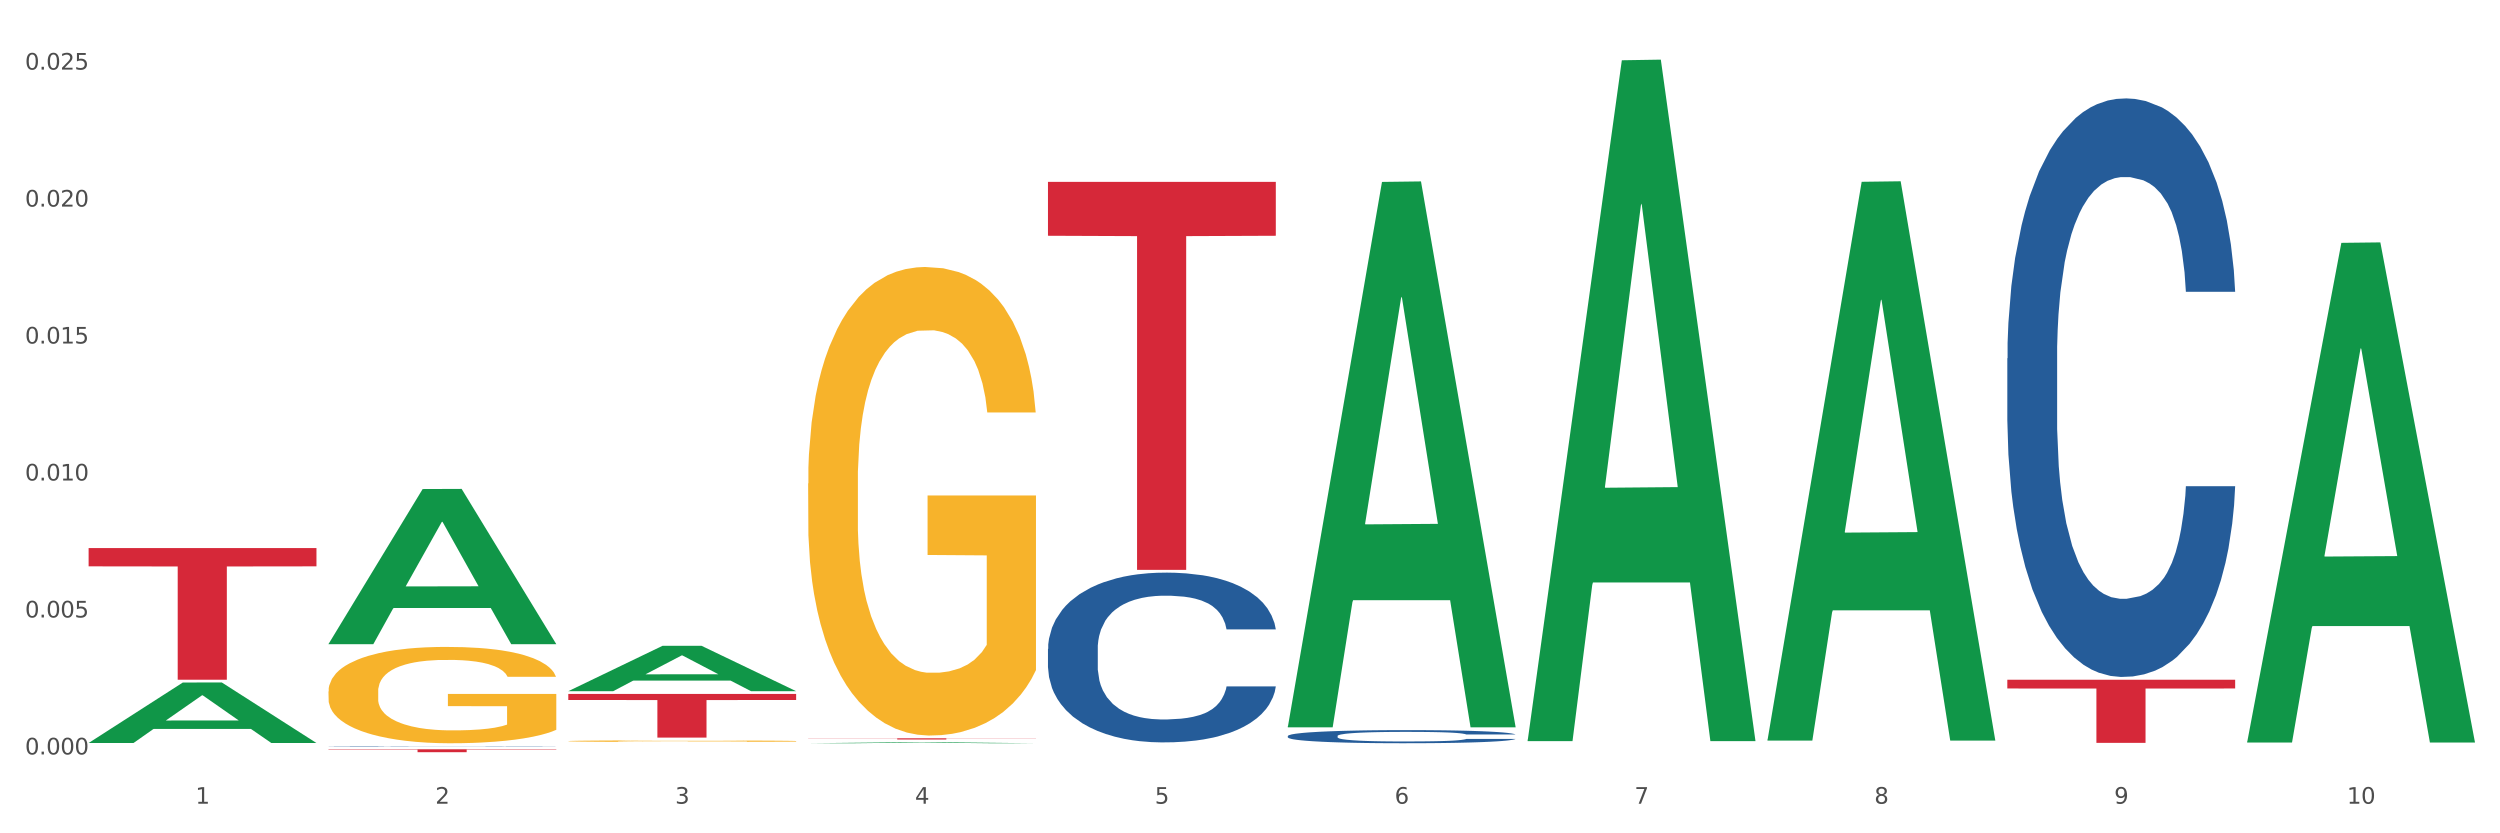 <?xml version="1.0" encoding="utf-8" standalone="no"?>
<!DOCTYPE svg PUBLIC "-//W3C//DTD SVG 1.1//EN"
  "http://www.w3.org/Graphics/SVG/1.1/DTD/svg11.dtd">
<svg xmlns:xlink="http://www.w3.org/1999/xlink" width="1080pt" height="360pt" viewBox="0 0 1080 360" xmlns="http://www.w3.org/2000/svg" version="1.1">
 <rect x="0" y="0" width="1080" height="360" fill="#333333" stroke="none"/>
 <defs>
  <style type="text/css">*{stroke-linejoin: round; stroke-linecap: butt}</style>
 </defs>
 <g id="figure_1">
  <g id="patch_1">
   <path d="M 0 360 
L 1080 360 
L 1080 0 
L 0 0 
z
" style="fill: #ffffff; stroke: #ffffff; stroke-linejoin: miter"/>
  </g>
  <g id="axes_1">
   <g id="matplotlib.axis_1">
    <g id="xtick_1">
     <g id="text_1">
      <!-- 1 -->
      <g style="fill: #4d4d4d" transform="translate(84.444 347.204) scale(0.096 -0.096)">
       <defs>
        <path id="DejaVuSans-31" d="M 794 531 
L 1825 531 
L 1825 4091 
L 703 3866 
L 703 4441 
L 1819 4666 
L 2450 4666 
L 2450 531 
L 3481 531 
L 3481 0 
L 794 0 
L 794 531 
z
" transform="scale(0.016)"/>
       </defs>
       <use xlink:href="#DejaVuSans-31"/>
      </g>
     </g>
    </g>
    <g id="xtick_2">
     <g id="text_2">
      <!-- 2 -->
      <g style="fill: #4d4d4d" transform="translate(188.053 347.204) scale(0.096 -0.096)">
       <defs>
        <path id="DejaVuSans-32" d="M 1228 531 
L 3431 531 
L 3431 0 
L 469 0 
L 469 531 
Q 828 903 1448 1529 
Q 2069 2156 2228 2338 
Q 2531 2678 2651 2914 
Q 2772 3150 2772 3378 
Q 2772 3750 2511 3984 
Q 2250 4219 1831 4219 
Q 1534 4219 1204 4116 
Q 875 4013 500 3803 
L 500 4441 
Q 881 4594 1212 4672 
Q 1544 4750 1819 4750 
Q 2544 4750 2975 4387 
Q 3406 4025 3406 3419 
Q 3406 3131 3298 2873 
Q 3191 2616 2906 2266 
Q 2828 2175 2409 1742 
Q 1991 1309 1228 531 
z
" transform="scale(0.016)"/>
       </defs>
       <use xlink:href="#DejaVuSans-32"/>
      </g>
     </g>
    </g>
    <g id="xtick_3">
     <g id="text_3">
      <!-- 3 -->
      <g style="fill: #4d4d4d" transform="translate(291.663 347.204) scale(0.096 -0.096)">
       <defs>
        <path id="DejaVuSans-33" d="M 2597 2516 
Q 3050 2419 3304 2112 
Q 3559 1806 3559 1356 
Q 3559 666 3084 287 
Q 2609 -91 1734 -91 
Q 1441 -91 1130 -33 
Q 819 25 488 141 
L 488 750 
Q 750 597 1062 519 
Q 1375 441 1716 441 
Q 2309 441 2620 675 
Q 2931 909 2931 1356 
Q 2931 1769 2642 2001 
Q 2353 2234 1838 2234 
L 1294 2234 
L 1294 2753 
L 1863 2753 
Q 2328 2753 2575 2939 
Q 2822 3125 2822 3475 
Q 2822 3834 2567 4026 
Q 2313 4219 1838 4219 
Q 1578 4219 1281 4162 
Q 984 4106 628 3988 
L 628 4550 
Q 988 4650 1302 4700 
Q 1616 4750 1894 4750 
Q 2613 4750 3031 4423 
Q 3450 4097 3450 3541 
Q 3450 3153 3228 2886 
Q 3006 2619 2597 2516 
z
" transform="scale(0.016)"/>
       </defs>
       <use xlink:href="#DejaVuSans-33"/>
      </g>
     </g>
    </g>
    <g id="xtick_4">
     <g id="text_4">
      <!-- 4 -->
      <g style="fill: #4d4d4d" transform="translate(395.273 347.204) scale(0.096 -0.096)">
       <defs>
        <path id="DejaVuSans-34" d="M 2419 4116 
L 825 1625 
L 2419 1625 
L 2419 4116 
z
M 2253 4666 
L 3047 4666 
L 3047 1625 
L 3713 1625 
L 3713 1100 
L 3047 1100 
L 3047 0 
L 2419 0 
L 2419 1100 
L 313 1100 
L 313 1709 
L 2253 4666 
z
" transform="scale(0.016)"/>
       </defs>
       <use xlink:href="#DejaVuSans-34"/>
      </g>
     </g>
    </g>
    <g id="xtick_5">
     <g id="text_5">
      <!-- 5 -->
      <g style="fill: #4d4d4d" transform="translate(498.883 347.204) scale(0.096 -0.096)">
       <defs>
        <path id="DejaVuSans-35" d="M 691 4666 
L 3169 4666 
L 3169 4134 
L 1269 4134 
L 1269 2991 
Q 1406 3038 1543 3061 
Q 1681 3084 1819 3084 
Q 2600 3084 3056 2656 
Q 3513 2228 3513 1497 
Q 3513 744 3044 326 
Q 2575 -91 1722 -91 
Q 1428 -91 1123 -41 
Q 819 9 494 109 
L 494 744 
Q 775 591 1075 516 
Q 1375 441 1709 441 
Q 2250 441 2565 725 
Q 2881 1009 2881 1497 
Q 2881 1984 2565 2268 
Q 2250 2553 1709 2553 
Q 1456 2553 1204 2497 
Q 953 2441 691 2322 
L 691 4666 
z
" transform="scale(0.016)"/>
       </defs>
       <use xlink:href="#DejaVuSans-35"/>
      </g>
     </g>
    </g>
    <g id="xtick_6">
     <g id="text_6">
      <!-- 6 -->
      <g style="fill: #4d4d4d" transform="translate(602.492 347.204) scale(0.096 -0.096)">
       <defs>
        <path id="DejaVuSans-36" d="M 2113 2584 
Q 1688 2584 1439 2293 
Q 1191 2003 1191 1497 
Q 1191 994 1439 701 
Q 1688 409 2113 409 
Q 2538 409 2786 701 
Q 3034 994 3034 1497 
Q 3034 2003 2786 2293 
Q 2538 2584 2113 2584 
z
M 3366 4563 
L 3366 3988 
Q 3128 4100 2886 4159 
Q 2644 4219 2406 4219 
Q 1781 4219 1451 3797 
Q 1122 3375 1075 2522 
Q 1259 2794 1537 2939 
Q 1816 3084 2150 3084 
Q 2853 3084 3261 2657 
Q 3669 2231 3669 1497 
Q 3669 778 3244 343 
Q 2819 -91 2113 -91 
Q 1303 -91 875 529 
Q 447 1150 447 2328 
Q 447 3434 972 4092 
Q 1497 4750 2381 4750 
Q 2619 4750 2861 4703 
Q 3103 4656 3366 4563 
z
" transform="scale(0.016)"/>
       </defs>
       <use xlink:href="#DejaVuSans-36"/>
      </g>
     </g>
    </g>
    <g id="xtick_7">
     <g id="text_7">
      <!-- 7 -->
      <g style="fill: #4d4d4d" transform="translate(706.102 347.204) scale(0.096 -0.096)">
       <defs>
        <path id="DejaVuSans-37" d="M 525 4666 
L 3525 4666 
L 3525 4397 
L 1831 0 
L 1172 0 
L 2766 4134 
L 525 4134 
L 525 4666 
z
" transform="scale(0.016)"/>
       </defs>
       <use xlink:href="#DejaVuSans-37"/>
      </g>
     </g>
    </g>
    <g id="xtick_8">
     <g id="text_8">
      <!-- 8 -->
      <g style="fill: #4d4d4d" transform="translate(809.712 347.204) scale(0.096 -0.096)">
       <defs>
        <path id="DejaVuSans-38" d="M 2034 2216 
Q 1584 2216 1326 1975 
Q 1069 1734 1069 1313 
Q 1069 891 1326 650 
Q 1584 409 2034 409 
Q 2484 409 2743 651 
Q 3003 894 3003 1313 
Q 3003 1734 2745 1975 
Q 2488 2216 2034 2216 
z
M 1403 2484 
Q 997 2584 770 2862 
Q 544 3141 544 3541 
Q 544 4100 942 4425 
Q 1341 4750 2034 4750 
Q 2731 4750 3128 4425 
Q 3525 4100 3525 3541 
Q 3525 3141 3298 2862 
Q 3072 2584 2669 2484 
Q 3125 2378 3379 2068 
Q 3634 1759 3634 1313 
Q 3634 634 3220 271 
Q 2806 -91 2034 -91 
Q 1263 -91 848 271 
Q 434 634 434 1313 
Q 434 1759 690 2068 
Q 947 2378 1403 2484 
z
M 1172 3481 
Q 1172 3119 1398 2916 
Q 1625 2713 2034 2713 
Q 2441 2713 2670 2916 
Q 2900 3119 2900 3481 
Q 2900 3844 2670 4047 
Q 2441 4250 2034 4250 
Q 1625 4250 1398 4047 
Q 1172 3844 1172 3481 
z
" transform="scale(0.016)"/>
       </defs>
       <use xlink:href="#DejaVuSans-38"/>
      </g>
     </g>
    </g>
    <g id="xtick_9">
     <g id="text_9">
      <!-- 9 -->
      <g style="fill: #4d4d4d" transform="translate(913.322 347.204) scale(0.096 -0.096)">
       <defs>
        <path id="DejaVuSans-39" d="M 703 97 
L 703 672 
Q 941 559 1184 500 
Q 1428 441 1663 441 
Q 2288 441 2617 861 
Q 2947 1281 2994 2138 
Q 2813 1869 2534 1725 
Q 2256 1581 1919 1581 
Q 1219 1581 811 2004 
Q 403 2428 403 3163 
Q 403 3881 828 4315 
Q 1253 4750 1959 4750 
Q 2769 4750 3195 4129 
Q 3622 3509 3622 2328 
Q 3622 1225 3098 567 
Q 2575 -91 1691 -91 
Q 1453 -91 1209 -44 
Q 966 3 703 97 
z
M 1959 2075 
Q 2384 2075 2632 2365 
Q 2881 2656 2881 3163 
Q 2881 3666 2632 3958 
Q 2384 4250 1959 4250 
Q 1534 4250 1286 3958 
Q 1038 3666 1038 3163 
Q 1038 2656 1286 2365 
Q 1534 2075 1959 2075 
z
" transform="scale(0.016)"/>
       </defs>
       <use xlink:href="#DejaVuSans-39"/>
      </g>
     </g>
    </g>
    <g id="xtick_10">
     <g id="text_10">
      <!-- 10 -->
      <g style="fill: #4d4d4d" transform="translate(1013.877 347.204) scale(0.096 -0.096)">
       <defs>
        <path id="DejaVuSans-30" d="M 2034 4250 
Q 1547 4250 1301 3770 
Q 1056 3291 1056 2328 
Q 1056 1369 1301 889 
Q 1547 409 2034 409 
Q 2525 409 2770 889 
Q 3016 1369 3016 2328 
Q 3016 3291 2770 3770 
Q 2525 4250 2034 4250 
z
M 2034 4750 
Q 2819 4750 3233 4129 
Q 3647 3509 3647 2328 
Q 3647 1150 3233 529 
Q 2819 -91 2034 -91 
Q 1250 -91 836 529 
Q 422 1150 422 2328 
Q 422 3509 836 4129 
Q 1250 4750 2034 4750 
z
" transform="scale(0.016)"/>
       </defs>
       <use xlink:href="#DejaVuSans-31"/>
       <use xlink:href="#DejaVuSans-30" transform="translate(63.623 0)"/>
      </g>
     </g>
    </g>
    <g id="xtick_11"/>
    <g id="xtick_12"/>
    <g id="xtick_13"/>
    <g id="xtick_14"/>
    <g id="xtick_15"/>
    <g id="xtick_16"/>
    <g id="xtick_17"/>
    <g id="xtick_18"/>
    <g id="xtick_19"/>
   </g>
   <g id="matplotlib.axis_2">
    <g id="ytick_1">
     <g id="text_11">
      <!-- 0.000 -->
      <g style="fill: #4d4d4d" transform="translate(10.8 325.924) scale(0.096 -0.096)">
       <defs>
        <path id="DejaVuSans-2e" d="M 684 794 
L 1344 794 
L 1344 0 
L 684 0 
L 684 794 
z
" transform="scale(0.016)"/>
       </defs>
       <use xlink:href="#DejaVuSans-30"/>
       <use xlink:href="#DejaVuSans-2e" transform="translate(63.623 0)"/>
       <use xlink:href="#DejaVuSans-30" transform="translate(95.41 0)"/>
       <use xlink:href="#DejaVuSans-30" transform="translate(159.033 0)"/>
       <use xlink:href="#DejaVuSans-30" transform="translate(222.656 0)"/>
      </g>
     </g>
    </g>
    <g id="ytick_2">
     <g id="text_12">
      <!-- 0.005 -->
      <g style="fill: #4d4d4d" transform="translate(10.8 266.754) scale(0.096 -0.096)">
       <use xlink:href="#DejaVuSans-30"/>
       <use xlink:href="#DejaVuSans-2e" transform="translate(63.623 0)"/>
       <use xlink:href="#DejaVuSans-30" transform="translate(95.41 0)"/>
       <use xlink:href="#DejaVuSans-30" transform="translate(159.033 0)"/>
       <use xlink:href="#DejaVuSans-35" transform="translate(222.656 0)"/>
      </g>
     </g>
    </g>
    <g id="ytick_3">
     <g id="text_13">
      <!-- 0.010 -->
      <g style="fill: #4d4d4d" transform="translate(10.8 207.583) scale(0.096 -0.096)">
       <use xlink:href="#DejaVuSans-30"/>
       <use xlink:href="#DejaVuSans-2e" transform="translate(63.623 0)"/>
       <use xlink:href="#DejaVuSans-30" transform="translate(95.41 0)"/>
       <use xlink:href="#DejaVuSans-31" transform="translate(159.033 0)"/>
       <use xlink:href="#DejaVuSans-30" transform="translate(222.656 0)"/>
      </g>
     </g>
    </g>
    <g id="ytick_4">
     <g id="text_14">
      <!-- 0.015 -->
      <g style="fill: #4d4d4d" transform="translate(10.8 148.413) scale(0.096 -0.096)">
       <use xlink:href="#DejaVuSans-30"/>
       <use xlink:href="#DejaVuSans-2e" transform="translate(63.623 0)"/>
       <use xlink:href="#DejaVuSans-30" transform="translate(95.41 0)"/>
       <use xlink:href="#DejaVuSans-31" transform="translate(159.033 0)"/>
       <use xlink:href="#DejaVuSans-35" transform="translate(222.656 0)"/>
      </g>
     </g>
    </g>
    <g id="ytick_5">
     <g id="text_15">
      <!-- 0.020 -->
      <g style="fill: #4d4d4d" transform="translate(10.8 89.243) scale(0.096 -0.096)">
       <use xlink:href="#DejaVuSans-30"/>
       <use xlink:href="#DejaVuSans-2e" transform="translate(63.623 0)"/>
       <use xlink:href="#DejaVuSans-30" transform="translate(95.41 0)"/>
       <use xlink:href="#DejaVuSans-32" transform="translate(159.033 0)"/>
       <use xlink:href="#DejaVuSans-30" transform="translate(222.656 0)"/>
      </g>
     </g>
    </g>
    <g id="ytick_6">
     <g id="text_16">
      <!-- 0.025 -->
      <g style="fill: #4d4d4d" transform="translate(10.8 30.073) scale(0.096 -0.096)">
       <use xlink:href="#DejaVuSans-30"/>
       <use xlink:href="#DejaVuSans-2e" transform="translate(63.623 0)"/>
       <use xlink:href="#DejaVuSans-30" transform="translate(95.41 0)"/>
       <use xlink:href="#DejaVuSans-32" transform="translate(159.033 0)"/>
       <use xlink:href="#DejaVuSans-35" transform="translate(222.656 0)"/>
      </g>
     </g>
    </g>
    <g id="ytick_7"/>
    <g id="ytick_8"/>
    <g id="ytick_9"/>
    <g id="ytick_10"/>
    <g id="ytick_11"/>
   </g>
   <g id="PolyCollection_1">
    <path d="M 38.283 320.937 
L 38.384 320.912 
L 78.974 294.849 
L 95.818 294.825 
L 136.712 320.986 
L 117.229 320.986 
L 108.401 314.894 
L 66.493 314.894 
L 66.188 314.992 
L 57.664 320.986 
L 38.283 320.986 
L 38.283 320.937 
L 71.769 311.258 
L 103.125 311.234 
L 87.599 300.401 
L 87.396 300.352 
L 87.193 300.425 
L 71.668 311.234 
L 71.769 311.258 
L 38.283 320.937 
z
" clip-path="url(#pc9a25f2394)" style="fill: #109648"/>
    <path d="M 349.112 318.942 
L 447.542 318.942 
L 447.542 319.015 
L 408.823 319.015 
L 408.823 319.466 
L 387.598 319.466 
L 387.598 319.015 
L 349.112 319.015 
L 349.112 318.942 
L 349.112 318.942 
z
" clip-path="url(#pc9a25f2394)" style="fill: #d62839"/>
    <path d="M 245.502 299.781 
L 343.932 299.781 
L 343.932 302.403 
L 305.213 302.421 
L 305.213 318.654 
L 283.988 318.654 
L 283.988 302.421 
L 245.502 302.403 
L 245.502 299.798 
L 245.502 299.781 
z
" clip-path="url(#pc9a25f2394)" style="fill: #d62839"/>
    <path d="M 141.893 323.683 
L 240.322 323.683 
L 240.322 323.859 
L 201.603 323.86 
L 201.603 324.95 
L 180.378 324.95 
L 180.378 323.86 
L 141.893 323.859 
L 141.893 323.684 
L 141.893 323.683 
z
" clip-path="url(#pc9a25f2394)" style="fill: #d62839"/>
    <path d="M 38.283 236.757 
L 136.712 236.757 
L 136.712 244.662 
L 97.994 244.715 
L 97.994 293.639 
L 76.768 293.639 
L 76.768 244.715 
L 38.283 244.662 
L 38.283 236.811 
L 38.283 236.757 
z
" clip-path="url(#pc9a25f2394)" style="fill: #d62839"/>
    <path d="M 349.112 208.873 
L 349.228 208.688 
L 349.228 202.033 
L 349.461 196.302 
L 350.623 182.438 
L 352.366 170.976 
L 353.644 164.876 
L 354.923 159.885 
L 356.433 154.893 
L 358.293 149.717 
L 361.663 142.138 
L 363.755 138.256 
L 366.311 134.189 
L 370.96 128.273 
L 374.33 124.946 
L 377.816 122.173 
L 383.51 118.845 
L 387.229 117.366 
L 391.18 116.257 
L 395.945 115.518 
L 399.547 115.333 
L 407.449 115.888 
L 414.189 117.551 
L 417.443 118.845 
L 421.627 121.064 
L 423.835 122.543 
L 427.437 125.5 
L 431.156 129.382 
L 433.713 132.71 
L 437.548 138.995 
L 440.453 145.28 
L 443.126 153.045 
L 444.52 158.406 
L 445.566 163.397 
L 446.496 169.128 
L 447.425 178.186 
L 426.508 178.186 
L 425.694 171.716 
L 424.416 165.615 
L 422.557 159.7 
L 420.93 156.002 
L 418.141 151.381 
L 415.584 148.423 
L 412.911 146.205 
L 409.657 144.356 
L 407.101 143.432 
L 403.498 142.692 
L 396.409 142.877 
L 391.645 144.356 
L 388.391 146.205 
L 386.299 147.869 
L 384.44 149.717 
L 382.348 152.305 
L 379.908 156.187 
L 378.165 159.7 
L 376.421 164.136 
L 375.027 168.573 
L 373.749 173.749 
L 372.703 179.295 
L 371.889 185.026 
L 371.192 192.05 
L 370.611 203.697 
L 370.611 229.022 
L 370.843 234.753 
L 371.424 242.332 
L 372.122 248.063 
L 373.284 254.903 
L 374.33 259.525 
L 376.305 266.18 
L 378.513 271.725 
L 380.256 275.238 
L 381.999 278.195 
L 385.021 282.262 
L 388.391 285.59 
L 391.296 287.623 
L 395.247 289.472 
L 397.92 290.211 
L 400.244 290.581 
L 405.939 290.581 
L 410.006 290.027 
L 414.538 288.733 
L 418.024 287.069 
L 420.93 285.035 
L 424.183 281.708 
L 426.275 278.565 
L 426.275 239.929 
L 400.709 239.744 
L 400.709 214.049 
L 447.542 214.049 
L 447.542 289.472 
L 445.566 293.354 
L 443.358 296.866 
L 441.034 300.009 
L 437.548 303.891 
L 433.364 307.588 
L 429.645 310.176 
L 425.694 312.395 
L 421.046 314.428 
L 415.003 316.277 
L 411.284 317.016 
L 406.636 317.571 
L 401.174 317.756 
L 396.409 317.386 
L 391.761 316.462 
L 386.88 314.798 
L 382.116 312.395 
L 378.513 309.992 
L 374.911 307.034 
L 371.076 303.152 
L 368.054 299.454 
L 365.73 296.127 
L 363.174 291.875 
L 360.385 286.329 
L 358.293 281.338 
L 356.433 276.162 
L 354.458 269.507 
L 353.063 263.776 
L 351.669 256.567 
L 350.855 251.206 
L 349.926 242.887 
L 349.228 231.241 
L 349.112 208.873 
z
" clip-path="url(#pc9a25f2394)" style="fill: #f7b32b"/>
    <path d="M 245.502 320.155 
L 245.619 320.154 
L 245.619 320.132 
L 245.851 320.113 
L 247.013 320.066 
L 248.756 320.027 
L 250.035 320.007 
L 251.313 319.99 
L 252.824 319.973 
L 254.683 319.956 
L 258.053 319.93 
L 260.145 319.917 
L 262.701 319.904 
L 267.35 319.884 
L 270.72 319.872 
L 274.206 319.863 
L 279.9 319.852 
L 283.619 319.847 
L 287.57 319.843 
L 292.335 319.841 
L 295.937 319.84 
L 303.84 319.842 
L 310.58 319.848 
L 313.834 319.852 
L 318.017 319.859 
L 320.225 319.864 
L 323.828 319.874 
L 327.546 319.887 
L 330.103 319.899 
L 333.938 319.92 
L 336.843 319.941 
L 339.516 319.967 
L 340.91 319.985 
L 341.956 320.002 
L 342.886 320.021 
L 343.816 320.052 
L 322.898 320.052 
L 322.084 320.03 
L 320.806 320.009 
L 318.947 319.989 
L 317.32 319.977 
L 314.531 319.961 
L 311.974 319.951 
L 309.301 319.944 
L 306.048 319.938 
L 303.491 319.935 
L 299.888 319.932 
L 292.8 319.933 
L 288.035 319.938 
L 284.781 319.944 
L 282.689 319.95 
L 280.83 319.956 
L 278.738 319.964 
L 276.298 319.978 
L 274.555 319.989 
L 272.812 320.004 
L 271.417 320.019 
L 270.139 320.037 
L 269.093 320.055 
L 268.28 320.075 
L 267.582 320.098 
L 267.001 320.137 
L 267.001 320.223 
L 267.234 320.242 
L 267.815 320.267 
L 268.512 320.287 
L 269.674 320.31 
L 270.72 320.325 
L 272.695 320.348 
L 274.903 320.366 
L 276.647 320.378 
L 278.39 320.388 
L 281.411 320.402 
L 284.781 320.413 
L 287.686 320.42 
L 291.638 320.426 
L 294.31 320.428 
L 296.635 320.43 
L 302.329 320.43 
L 306.396 320.428 
L 310.928 320.423 
L 314.415 320.418 
L 317.32 320.411 
L 320.574 320.4 
L 322.665 320.389 
L 322.665 320.259 
L 297.099 320.259 
L 297.099 320.172 
L 343.932 320.172 
L 343.932 320.426 
L 341.956 320.439 
L 339.748 320.451 
L 337.424 320.461 
L 333.938 320.474 
L 329.754 320.487 
L 326.036 320.496 
L 322.084 320.503 
L 317.436 320.51 
L 311.393 320.516 
L 307.674 320.519 
L 303.026 320.521 
L 297.564 320.521 
L 292.8 320.52 
L 288.151 320.517 
L 283.271 320.511 
L 278.506 320.503 
L 274.903 320.495 
L 271.301 320.485 
L 267.466 320.472 
L 264.445 320.46 
L 262.12 320.448 
L 259.564 320.434 
L 256.775 320.415 
L 254.683 320.399 
L 252.824 320.381 
L 250.848 320.359 
L 249.454 320.34 
L 248.059 320.315 
L 247.246 320.297 
L 246.316 320.269 
L 245.619 320.23 
L 245.502 320.155 
z
" clip-path="url(#pc9a25f2394)" style="fill: #f7b32b"/>
    <path d="M 141.893 298.701 
L 142.009 298.663 
L 142.009 297.294 
L 142.241 296.116 
L 143.403 293.265 
L 145.147 290.908 
L 146.425 289.654 
L 147.703 288.627 
L 149.214 287.601 
L 151.073 286.537 
L 154.443 284.978 
L 156.535 284.18 
L 159.092 283.343 
L 163.74 282.127 
L 167.11 281.443 
L 170.596 280.873 
L 176.291 280.188 
L 180.009 279.884 
L 183.961 279.656 
L 188.725 279.504 
L 192.328 279.466 
L 200.23 279.58 
L 206.97 279.922 
L 210.224 280.188 
L 214.407 280.645 
L 216.615 280.949 
L 220.218 281.557 
L 223.937 282.355 
L 226.493 283.039 
L 230.328 284.332 
L 233.233 285.624 
L 235.906 287.221 
L 237.301 288.323 
L 238.346 289.35 
L 239.276 290.528 
L 240.206 292.391 
L 219.288 292.391 
L 218.475 291.06 
L 217.196 289.806 
L 215.337 288.589 
L 213.71 287.829 
L 210.921 286.879 
L 208.364 286.27 
L 205.692 285.814 
L 202.438 285.434 
L 199.881 285.244 
L 196.279 285.092 
L 189.19 285.13 
L 184.425 285.434 
L 181.171 285.814 
L 179.08 286.156 
L 177.22 286.537 
L 175.129 287.069 
L 172.688 287.867 
L 170.945 288.589 
L 169.202 289.502 
L 167.807 290.414 
L 166.529 291.478 
L 165.483 292.619 
L 164.67 293.797 
L 163.973 295.242 
L 163.391 297.636 
L 163.391 302.844 
L 163.624 304.023 
L 164.205 305.581 
L 164.902 306.759 
L 166.064 308.166 
L 167.11 309.116 
L 169.086 310.485 
L 171.294 311.625 
L 173.037 312.347 
L 174.78 312.956 
L 177.801 313.792 
L 181.171 314.476 
L 184.077 314.894 
L 188.028 315.274 
L 190.701 315.426 
L 193.025 315.502 
L 198.719 315.502 
L 202.786 315.388 
L 207.319 315.122 
L 210.805 314.78 
L 213.71 314.362 
L 216.964 313.678 
L 219.056 313.032 
L 219.056 305.087 
L 193.49 305.049 
L 193.49 299.765 
L 240.322 299.765 
L 240.322 315.274 
L 238.346 316.073 
L 236.138 316.795 
L 233.814 317.441 
L 230.328 318.239 
L 226.144 319 
L 222.426 319.532 
L 218.475 319.988 
L 213.826 320.406 
L 207.783 320.786 
L 204.065 320.938 
L 199.416 321.052 
L 193.955 321.09 
L 189.19 321.014 
L 184.542 320.824 
L 179.661 320.482 
L 174.896 319.988 
L 171.294 319.494 
L 167.691 318.886 
L 163.856 318.087 
L 160.835 317.327 
L 158.511 316.643 
L 155.954 315.769 
L 153.165 314.628 
L 151.073 313.602 
L 149.214 312.537 
L 147.238 311.169 
L 145.844 309.991 
L 144.449 308.508 
L 143.636 307.406 
L 142.706 305.695 
L 142.009 303.3 
L 141.893 298.701 
z
" clip-path="url(#pc9a25f2394)" style="fill: #f7b32b"/>
    <path d="M 141.893 322.376 
L 142.009 322.375 
L 142.009 322.37 
L 142.358 322.362 
L 143.638 322.348 
L 145.267 322.337 
L 148.059 322.325 
L 149.572 322.32 
L 151.55 322.314 
L 155.622 322.304 
L 160.276 322.296 
L 163.533 322.292 
L 165.977 322.289 
L 171.445 322.284 
L 174.586 322.282 
L 177.844 322.28 
L 180.636 322.279 
L 185.29 322.277 
L 189.013 322.277 
L 193.318 322.276 
L 196.925 322.277 
L 201.695 322.277 
L 208.676 322.28 
L 211.352 322.281 
L 214.958 322.284 
L 218.682 322.287 
L 221.707 322.29 
L 225.197 322.295 
L 228.804 322.301 
L 232.294 322.308 
L 234.737 322.316 
L 236.715 322.323 
L 238.46 322.332 
L 239.74 322.342 
L 240.322 322.35 
L 219.031 322.35 
L 218.449 322.343 
L 217.285 322.335 
L 216.122 322.329 
L 214.842 322.325 
L 212.864 322.32 
L 211.119 322.317 
L 208.21 322.313 
L 205.534 322.31 
L 203.324 322.309 
L 200.648 322.308 
L 194.947 322.306 
L 190.875 322.306 
L 188.315 322.307 
L 185.174 322.308 
L 182.498 322.309 
L 179.356 322.312 
L 176.913 322.314 
L 174.47 322.318 
L 173.074 322.32 
L 170.979 322.325 
L 169.583 322.328 
L 167.722 322.334 
L 166.675 322.339 
L 164.813 322.35 
L 163.999 322.359 
L 163.65 322.365 
L 163.417 322.371 
L 163.417 322.403 
L 164.115 322.417 
L 164.697 322.423 
L 165.627 322.429 
L 167.373 322.438 
L 169.932 322.447 
L 172.608 322.453 
L 174.819 322.457 
L 176.913 322.46 
L 179.007 322.462 
L 181.567 322.464 
L 183.661 322.465 
L 186.803 322.467 
L 190.526 322.467 
L 193.434 322.467 
L 199.368 322.466 
L 202.044 322.465 
L 204.604 322.464 
L 207.396 322.462 
L 209.606 322.459 
L 210.886 322.457 
L 212.981 322.453 
L 214.609 322.449 
L 216.006 322.445 
L 216.936 322.441 
L 217.983 322.435 
L 218.798 322.428 
L 219.031 322.424 
L 240.322 322.424 
L 239.857 322.432 
L 239.042 322.439 
L 237.413 322.448 
L 236.134 322.453 
L 234.156 322.46 
L 232.061 322.466 
L 229.153 322.472 
L 226.477 322.477 
L 223.684 322.481 
L 220.659 322.484 
L 215.191 322.489 
L 213.213 322.491 
L 209.025 322.493 
L 205.767 322.495 
L 200.997 322.496 
L 196.11 322.497 
L 190.991 322.497 
L 186.454 322.497 
L 181.451 322.495 
L 178.309 322.494 
L 174.819 322.492 
L 170.747 322.49 
L 166.907 322.486 
L 163.301 322.482 
L 159.926 322.477 
L 156.785 322.472 
L 152.713 322.464 
L 149.688 322.455 
L 147.477 322.447 
L 145.965 322.441 
L 144.452 322.432 
L 143.638 322.426 
L 142.358 322.412 
L 141.893 322.399 
L 141.893 322.376 
z
" clip-path="url(#pc9a25f2394)" style="fill: #255c99"/>
    <path d="M 452.722 280.328 
L 452.838 280.261 
L 452.838 278.386 
L 453.187 275.84 
L 454.467 271.151 
L 456.096 267.601 
L 458.888 263.448 
L 460.401 261.707 
L 462.379 259.764 
L 466.451 256.616 
L 471.105 253.937 
L 474.362 252.463 
L 476.806 251.526 
L 482.274 249.851 
L 485.415 249.114 
L 488.673 248.511 
L 491.465 248.109 
L 496.119 247.641 
L 499.842 247.44 
L 504.147 247.373 
L 507.754 247.44 
L 512.524 247.708 
L 519.505 248.511 
L 522.181 248.98 
L 525.788 249.784 
L 529.511 250.856 
L 532.536 251.927 
L 536.026 253.468 
L 539.633 255.478 
L 543.123 258.023 
L 545.567 260.367 
L 547.545 262.846 
L 549.29 265.86 
L 550.57 269.142 
L 551.151 271.888 
L 529.86 271.888 
L 529.278 269.41 
L 528.115 266.731 
L 526.951 264.922 
L 525.671 263.448 
L 523.693 261.774 
L 521.948 260.702 
L 519.04 259.429 
L 516.364 258.626 
L 514.153 258.157 
L 511.477 257.755 
L 505.776 257.353 
L 501.704 257.353 
L 499.144 257.487 
L 496.003 257.822 
L 493.327 258.291 
L 490.186 259.095 
L 487.742 259.965 
L 485.299 261.104 
L 483.903 261.908 
L 481.809 263.381 
L 480.412 264.587 
L 478.551 266.664 
L 477.504 268.137 
L 475.642 271.955 
L 474.828 274.768 
L 474.479 276.711 
L 474.246 278.854 
L 474.246 289.304 
L 474.944 293.992 
L 475.526 296.002 
L 476.457 298.279 
L 478.202 301.227 
L 480.762 304.107 
L 483.438 306.183 
L 485.648 307.456 
L 487.742 308.394 
L 489.837 309.131 
L 492.396 309.8 
L 494.49 310.202 
L 497.632 310.604 
L 501.355 310.805 
L 504.264 310.805 
L 510.197 310.47 
L 512.873 310.135 
L 515.433 309.666 
L 518.225 308.93 
L 520.436 308.126 
L 521.716 307.523 
L 523.81 306.25 
L 525.439 304.911 
L 526.835 303.37 
L 527.766 302.03 
L 528.813 300.021 
L 529.627 297.743 
L 529.86 296.538 
L 551.151 296.538 
L 550.686 298.949 
L 549.871 301.294 
L 548.243 304.442 
L 546.963 306.25 
L 544.985 308.461 
L 542.891 310.336 
L 539.982 312.413 
L 537.306 313.953 
L 534.514 315.293 
L 531.489 316.499 
L 526.02 318.173 
L 524.042 318.642 
L 519.854 319.446 
L 516.596 319.915 
L 511.826 320.384 
L 506.94 320.652 
L 501.82 320.719 
L 497.283 320.585 
L 492.28 320.183 
L 489.138 319.781 
L 485.648 319.178 
L 481.576 318.24 
L 477.737 317.101 
L 474.13 315.762 
L 470.756 314.221 
L 467.614 312.48 
L 463.542 309.599 
L 460.517 306.786 
L 458.307 304.174 
L 456.794 301.963 
L 455.282 299.15 
L 454.467 297.208 
L 453.187 292.519 
L 452.722 288.165 
L 452.722 280.328 
z
" clip-path="url(#pc9a25f2394)" style="fill: #255c99"/>
    <path d="M 452.722 78.553 
L 551.151 78.553 
L 551.151 101.849 
L 512.433 102.006 
L 512.433 246.187 
L 491.207 246.187 
L 491.207 102.006 
L 452.722 101.849 
L 452.722 78.711 
L 452.722 78.553 
z
" clip-path="url(#pc9a25f2394)" style="fill: #d62839"/>
    <path d="M 867.161 154.811 
L 867.277 154.583 
L 867.277 148.192 
L 867.626 139.518 
L 868.906 123.539 
L 870.535 111.441 
L 873.327 97.289 
L 874.84 91.354 
L 876.818 84.735 
L 880.89 74.006 
L 885.544 64.876 
L 888.801 59.854 
L 891.245 56.658 
L 896.713 50.952 
L 899.854 48.441 
L 903.112 46.386 
L 905.904 45.017 
L 910.558 43.419 
L 914.281 42.734 
L 918.586 42.506 
L 922.193 42.734 
L 926.963 43.647 
L 933.944 46.386 
L 936.62 47.984 
L 940.227 50.723 
L 943.95 54.376 
L 946.975 58.028 
L 950.465 63.278 
L 954.072 70.126 
L 957.562 78.8 
L 960.006 86.789 
L 961.984 95.235 
L 963.729 105.506 
L 965.009 116.691 
L 965.59 126.05 
L 944.299 126.05 
L 943.717 117.604 
L 942.554 108.474 
L 941.39 102.311 
L 940.11 97.289 
L 938.132 91.582 
L 936.387 87.93 
L 933.479 83.593 
L 930.803 80.854 
L 928.592 79.256 
L 925.916 77.887 
L 920.215 76.517 
L 916.143 76.517 
L 913.583 76.974 
L 910.442 78.115 
L 907.766 79.713 
L 904.625 82.452 
L 902.181 85.419 
L 899.738 89.3 
L 898.342 92.039 
L 896.248 97.061 
L 894.851 101.169 
L 892.99 108.246 
L 891.943 113.267 
L 890.081 126.278 
L 889.267 135.865 
L 888.918 142.485 
L 888.685 149.789 
L 888.685 185.398 
L 889.383 201.377 
L 889.965 208.225 
L 890.896 215.985 
L 892.641 226.029 
L 895.201 235.844 
L 897.877 242.92 
L 900.087 247.257 
L 902.181 250.453 
L 904.276 252.964 
L 906.835 255.247 
L 908.929 256.616 
L 912.071 257.986 
L 915.794 258.671 
L 918.703 258.671 
L 924.636 257.529 
L 927.312 256.388 
L 929.872 254.79 
L 932.664 252.279 
L 934.875 249.54 
L 936.155 247.486 
L 938.249 243.149 
L 939.878 238.583 
L 941.274 233.333 
L 942.205 228.768 
L 943.252 221.92 
L 944.066 214.159 
L 944.299 210.051 
L 965.59 210.051 
L 965.125 218.268 
L 964.31 226.257 
L 962.682 236.986 
L 961.402 243.149 
L 959.424 250.681 
L 957.33 257.073 
L 954.421 264.149 
L 951.745 269.399 
L 948.953 273.964 
L 945.928 278.073 
L 940.459 283.779 
L 938.481 285.377 
L 934.293 288.116 
L 931.035 289.714 
L 926.265 291.312 
L 921.379 292.225 
L 916.259 292.453 
L 911.722 291.997 
L 906.719 290.627 
L 903.577 289.258 
L 900.087 287.203 
L 896.015 284.008 
L 892.176 280.127 
L 888.569 275.562 
L 885.195 270.312 
L 882.053 264.377 
L 877.981 254.562 
L 874.956 244.975 
L 872.746 236.073 
L 871.233 228.54 
L 869.721 218.953 
L 868.906 212.333 
L 867.626 196.355 
L 867.161 181.518 
L 867.161 154.811 
z
" clip-path="url(#pc9a25f2394)" style="fill: #255c99"/>
    <path d="M 556.332 317.955 
L 556.448 317.95 
L 556.448 317.805 
L 556.797 317.608 
L 558.077 317.245 
L 559.706 316.971 
L 562.498 316.649 
L 564.011 316.515 
L 565.989 316.364 
L 570.061 316.121 
L 574.715 315.914 
L 577.972 315.8 
L 580.415 315.727 
L 585.884 315.598 
L 589.025 315.541 
L 592.283 315.494 
L 595.075 315.463 
L 599.729 315.427 
L 603.452 315.411 
L 607.757 315.406 
L 611.364 315.411 
L 616.134 315.432 
L 623.115 315.494 
L 625.791 315.53 
L 629.397 315.592 
L 633.121 315.675 
L 636.146 315.758 
L 639.636 315.877 
L 643.243 316.033 
L 646.733 316.23 
L 649.176 316.411 
L 651.154 316.603 
L 652.899 316.836 
L 654.179 317.09 
L 654.761 317.302 
L 633.47 317.302 
L 632.888 317.111 
L 631.724 316.903 
L 630.561 316.763 
L 629.281 316.649 
L 627.303 316.52 
L 625.558 316.437 
L 622.649 316.339 
L 619.973 316.276 
L 617.763 316.24 
L 615.087 316.209 
L 609.386 316.178 
L 605.314 316.178 
L 602.754 316.188 
L 599.613 316.214 
L 596.937 316.25 
L 593.795 316.313 
L 591.352 316.38 
L 588.909 316.468 
L 587.513 316.53 
L 585.418 316.644 
L 584.022 316.738 
L 582.161 316.898 
L 581.114 317.012 
L 579.252 317.307 
L 578.438 317.525 
L 578.089 317.675 
L 577.856 317.841 
L 577.856 318.649 
L 578.554 319.012 
L 579.136 319.168 
L 580.066 319.344 
L 581.812 319.572 
L 584.371 319.794 
L 587.047 319.955 
L 589.258 320.054 
L 591.352 320.126 
L 593.446 320.183 
L 596.006 320.235 
L 598.1 320.266 
L 601.242 320.297 
L 604.965 320.313 
L 607.873 320.313 
L 613.807 320.287 
L 616.483 320.261 
L 619.043 320.225 
L 621.835 320.168 
L 624.045 320.105 
L 625.325 320.059 
L 627.42 319.96 
L 629.048 319.857 
L 630.445 319.737 
L 631.375 319.634 
L 632.422 319.478 
L 633.237 319.302 
L 633.47 319.209 
L 654.761 319.209 
L 654.296 319.396 
L 653.481 319.577 
L 651.852 319.82 
L 650.573 319.96 
L 648.595 320.131 
L 646.5 320.276 
L 643.592 320.437 
L 640.916 320.556 
L 638.123 320.66 
L 635.098 320.753 
L 629.63 320.883 
L 627.652 320.919 
L 623.464 320.981 
L 620.206 321.017 
L 615.436 321.054 
L 610.549 321.074 
L 605.43 321.079 
L 600.893 321.069 
L 595.89 321.038 
L 592.748 321.007 
L 589.258 320.96 
L 585.186 320.888 
L 581.346 320.8 
L 577.74 320.696 
L 574.365 320.577 
L 571.224 320.442 
L 567.152 320.219 
L 564.127 320.002 
L 561.916 319.8 
L 560.404 319.629 
L 558.891 319.411 
L 558.077 319.261 
L 556.797 318.898 
L 556.332 318.561 
L 556.332 317.955 
z
" clip-path="url(#pc9a25f2394)" style="fill: #255c99"/>
    <path d="M 970.771 320.364 
L 970.872 320.161 
L 1011.462 104.912 
L 1028.306 104.71 
L 1069.2 320.77 
L 1049.717 320.77 
L 1040.889 270.457 
L 998.98 270.457 
L 998.676 271.269 
L 990.152 320.77 
L 970.771 320.77 
L 970.771 320.364 
L 1004.257 240.432 
L 1035.612 240.229 
L 1020.087 150.762 
L 1019.884 150.356 
L 1019.681 150.965 
L 1004.156 240.229 
L 1004.257 240.432 
L 970.771 320.364 
z
" clip-path="url(#pc9a25f2394)" style="fill: #109648"/>
    <path d="M 763.551 319.478 
L 763.653 319.251 
L 804.242 78.536 
L 821.087 78.309 
L 861.981 319.931 
L 842.498 319.931 
L 833.669 263.666 
L 791.761 263.666 
L 791.456 264.574 
L 782.933 319.931 
L 763.551 319.931 
L 763.551 319.478 
L 797.037 230.089 
L 828.393 229.862 
L 812.867 129.81 
L 812.664 129.356 
L 812.461 130.037 
L 796.936 229.862 
L 797.037 230.089 
L 763.551 319.478 
z
" clip-path="url(#pc9a25f2394)" style="fill: #109648"/>
    <path d="M 659.941 319.626 
L 660.043 319.35 
L 700.632 26.036 
L 717.477 25.759 
L 758.371 320.179 
L 738.888 320.179 
L 730.06 251.619 
L 688.151 251.619 
L 687.847 252.725 
L 679.323 320.179 
L 659.941 320.179 
L 659.941 319.626 
L 693.428 210.705 
L 724.783 210.428 
L 709.258 88.514 
L 709.055 87.961 
L 708.852 88.79 
L 693.326 210.428 
L 693.428 210.705 
L 659.941 319.626 
z
" clip-path="url(#pc9a25f2394)" style="fill: #109648"/>
    <path d="M 556.332 313.777 
L 556.433 313.555 
L 597.023 78.589 
L 613.867 78.368 
L 654.761 314.22 
L 635.278 314.22 
L 626.45 259.298 
L 584.541 259.298 
L 584.237 260.184 
L 575.713 314.22 
L 556.332 314.22 
L 556.332 313.777 
L 589.818 226.523 
L 621.173 226.301 
L 605.648 128.639 
L 605.445 128.196 
L 605.242 128.86 
L 589.717 226.301 
L 589.818 226.523 
L 556.332 313.777 
z
" clip-path="url(#pc9a25f2394)" style="fill: #109648"/>
    <path d="M 349.112 321.09 
L 349.214 321.089 
L 389.803 320.653 
L 406.648 320.652 
L 447.542 321.09 
L 428.059 321.09 
L 419.23 320.988 
L 377.322 320.988 
L 377.017 320.99 
L 368.494 321.09 
L 349.112 321.09 
L 349.112 321.09 
L 382.598 320.927 
L 413.954 320.927 
L 398.428 320.746 
L 398.225 320.745 
L 398.022 320.746 
L 382.497 320.927 
L 382.598 320.927 
L 349.112 321.09 
z
" clip-path="url(#pc9a25f2394)" style="fill: #109648"/>
    <path d="M 245.502 298.558 
L 245.604 298.539 
L 286.193 278.997 
L 303.038 278.979 
L 343.932 298.594 
L 324.449 298.594 
L 315.621 294.027 
L 273.712 294.027 
L 273.408 294.1 
L 264.884 298.594 
L 245.502 298.594 
L 245.502 298.558 
L 278.989 291.301 
L 310.344 291.282 
L 294.819 283.16 
L 294.616 283.123 
L 294.413 283.178 
L 278.887 291.282 
L 278.989 291.301 
L 245.502 298.558 
z
" clip-path="url(#pc9a25f2394)" style="fill: #109648"/>
    <path d="M 141.893 278.154 
L 141.994 278.091 
L 182.584 211.265 
L 199.428 211.202 
L 240.322 278.28 
L 220.839 278.28 
L 212.011 262.66 
L 170.102 262.66 
L 169.798 262.912 
L 161.274 278.28 
L 141.893 278.28 
L 141.893 278.154 
L 175.379 253.338 
L 206.734 253.275 
L 191.209 225.499 
L 191.006 225.374 
L 190.803 225.562 
L 175.278 253.275 
L 175.379 253.338 
L 141.893 278.154 
z
" clip-path="url(#pc9a25f2394)" style="fill: #109648"/>
    <path d="M 867.161 293.639 
L 965.59 293.639 
L 965.59 297.429 
L 926.872 297.455 
L 926.872 320.909 
L 905.646 320.909 
L 905.646 297.455 
L 867.161 297.429 
L 867.161 293.665 
L 867.161 293.639 
z
" clip-path="url(#pc9a25f2394)" style="fill: #d62839"/>
   </g>
  </g>
 </g>
 <defs>
  <clipPath id="pc9a25f2394">
   <rect x="38.283" y="10.8" width="1030.917" height="329.109"/>
  </clipPath>
 </defs>
</svg>
